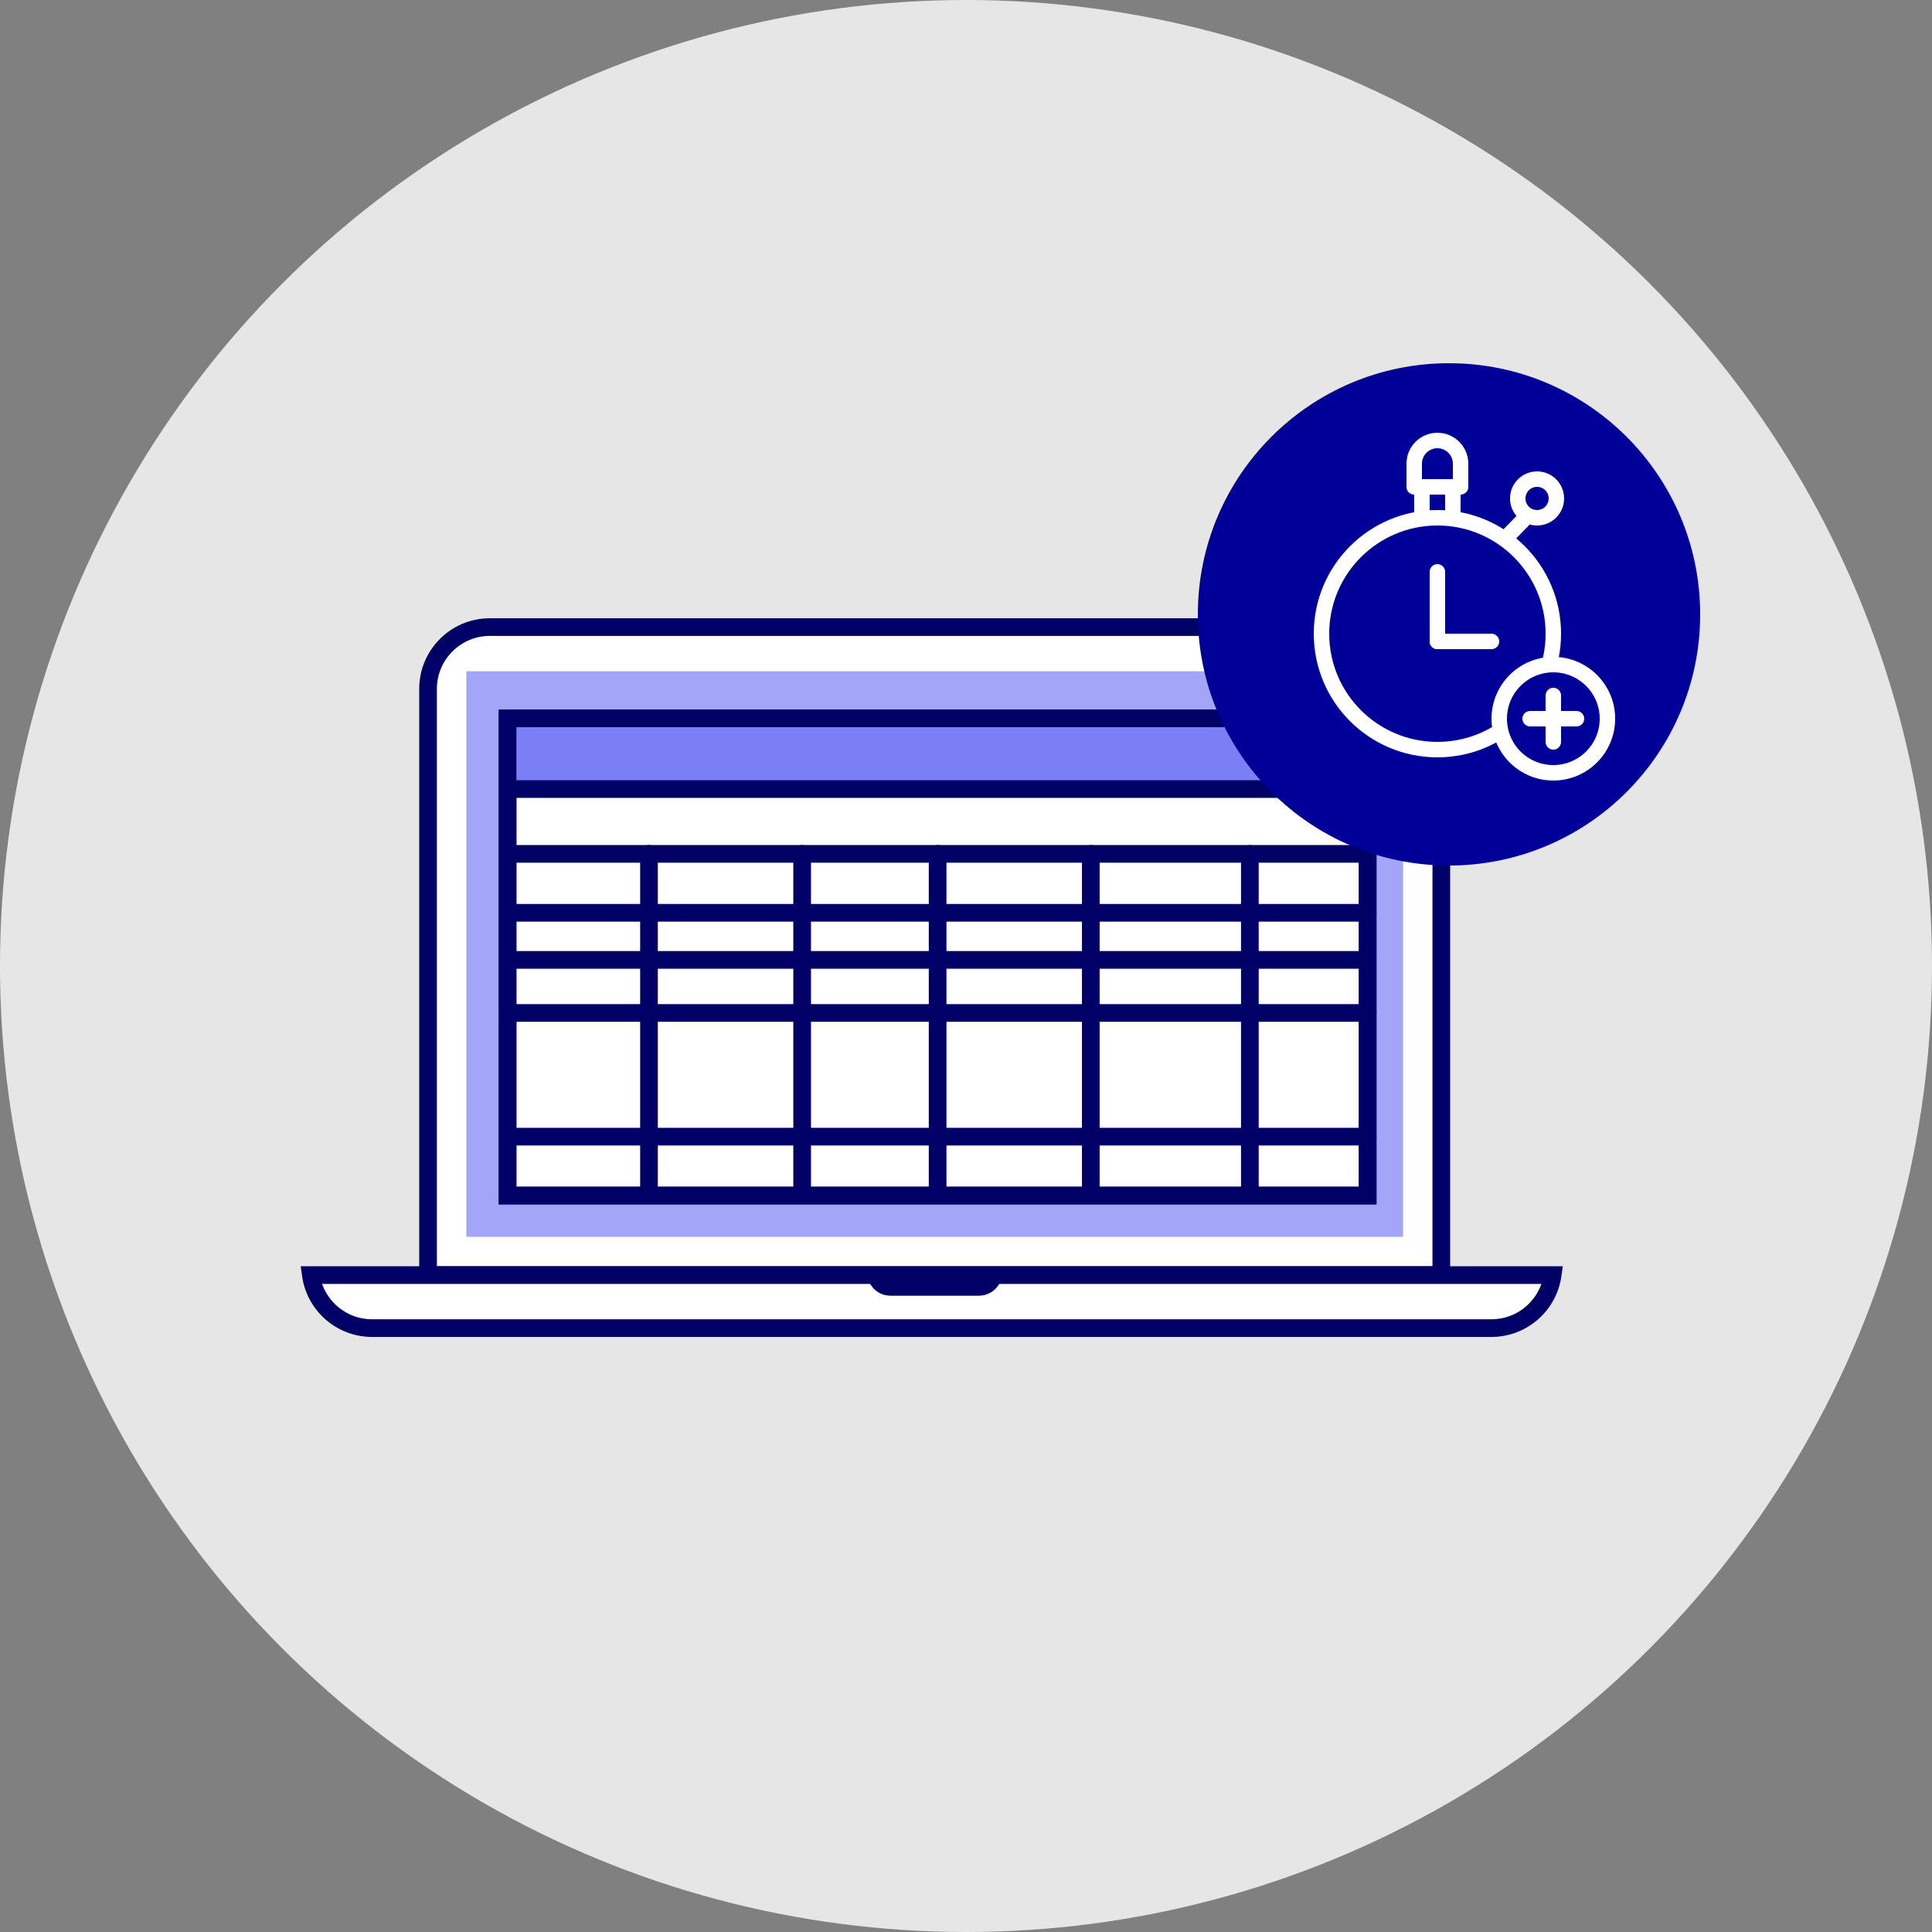 <svg width="250" height="250" viewBox="0 0 250 250" fill="none" xmlns="http://www.w3.org/2000/svg">
<rect x="0" y="0" width="250" height="250" fill="#808080" stroke="none"/>
<circle cx="125" cy="125" r="125" fill="#E6E6E6"/>
<path d="M55.389 89.147C55.389 84.727 58.973 81.143 63.394 81.143H178.5C182.921 81.143 186.504 84.727 186.504 89.147V164.996H55.389V89.147Z" fill="white" stroke="#000066" stroke-width="2.287"/>
<path d="M200.908 164.996C200.353 168.875 197.018 171.857 192.985 171.857L48.149 171.857C44.117 171.857 40.781 168.875 40.226 164.996L200.908 164.996Z" fill="white" stroke="#000066" stroke-width="2.287"/>
<path d="M128.19 165.758C127.843 166.221 127.289 166.521 126.666 166.521L115.231 166.521C114.608 166.521 114.054 166.221 113.707 165.758L128.19 165.758Z" stroke="#000066" stroke-width="2.287"/>
<rect x="60.344" y="86.861" width="121.205" height="73.18" fill="#A3A5F9"/>
<path d="M176.975 92.959H65.68V154.705H176.975V92.959Z" fill="white" stroke="#000066" stroke-width="2.287" stroke-miterlimit="10"/>
<path d="M65.68 147.082L176.975 147.082" stroke="#000066" stroke-width="2.287" stroke-miterlimit="10" stroke-linecap="round"/>
<path d="M66.441 124.213L176.974 124.213" stroke="#000066" stroke-width="2.287" stroke-miterlimit="10" stroke-linecap="round"/>
<path d="M66.441 131.074L176.974 131.074" stroke="#000066" stroke-width="2.287" stroke-miterlimit="10" stroke-linecap="round"/>
<path d="M66.441 110.492L176.974 110.492" stroke="#000066" stroke-width="2.287" stroke-miterlimit="10" stroke-linecap="round"/>
<rect x="65.68" y="92.959" width="111.295" height="9.148" fill="#7A7FF5"/>
<path d="M66.441 102.106L176.974 102.106" stroke="#000066" stroke-width="2.287" stroke-miterlimit="10" stroke-linecap="round"/>
<path d="M66.441 118.115L176.974 118.115" stroke="#000066" stroke-width="2.287" stroke-miterlimit="10" stroke-linecap="round"/>
<path d="M103.797 110.492L103.797 154.341" stroke="#000066" stroke-width="2.287" stroke-miterlimit="10" stroke-linecap="round"/>
<path d="M83.977 110.492L83.977 154.341" stroke="#000066" stroke-width="2.287" stroke-miterlimit="10" stroke-linecap="round"/>
<path d="M121.328 110.492L121.328 154.341" stroke="#000066" stroke-width="2.287" stroke-miterlimit="10" stroke-linecap="round"/>
<path d="M141.148 110.499L141.148 154.347" stroke="#000066" stroke-width="2.287" stroke-miterlimit="10" stroke-linecap="round"/>
<path d="M161.73 110.499L161.73 154.347" stroke="#000066" stroke-width="2.287" stroke-miterlimit="10" stroke-linecap="round"/>
<path d="M176.975 92.959H65.68V154.705H176.975V92.959Z" stroke="#000066" stroke-width="2.287" stroke-miterlimit="10"/>
<circle cx="187.5" cy="79.5" r="32.5" fill="#000099"/>
<path d="M184 67L184 63" stroke="white" stroke-width="2" stroke-linecap="round"/>
<path d="M188 67L188 63" stroke="white" stroke-width="2" stroke-linecap="round"/>
<circle cx="186" cy="82" r="15" stroke="white" stroke-width="2"/>
<circle cx="198.895" cy="64.5" r="2.5" stroke="white" stroke-width="2"/>
<path d="M186 83L186 74" stroke="white" stroke-width="2" stroke-linecap="round"/>
<path d="M186 83H193" stroke="white" stroke-width="2" stroke-linecap="round"/>
<path d="M195.001 69.459L197.395 67" stroke="white" stroke-width="2" stroke-linecap="round"/>
<path d="M183 60C183 58.343 184.343 57 186 57V57C187.657 57 189 58.343 189 60V63H183V60Z" stroke="white" stroke-width="2" stroke-linejoin="round"/>
<circle cx="201" cy="93" r="7" fill="#000099" stroke="white" stroke-width="2"/>
<path d="M198 93H204" stroke="white" stroke-width="2" stroke-linecap="round"/>
<path d="M201 96L201 90" stroke="white" stroke-width="2" stroke-linecap="round"/>
</svg>
